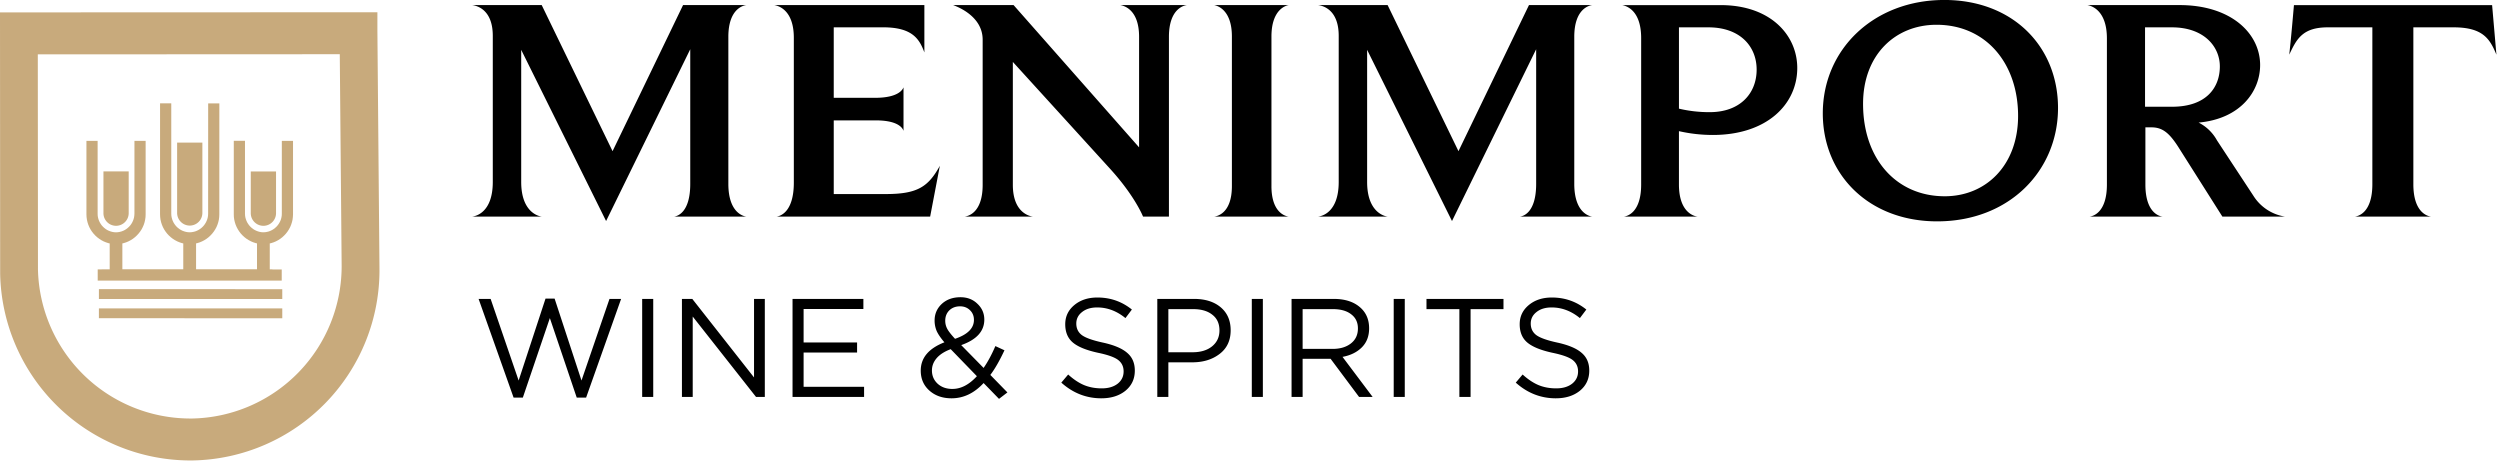 <svg width="500" height="93" fill="none" xmlns="http://www.w3.org/2000/svg"><g clip-path="url(#clip0_3792_1186)"><path d="M149.27 43.32h-14.456c.575-.065 3.236-.7 3.236-6.543V9.845l-16.832 34.362-16.977-34.239v26.423c0 6.034 3.454 6.86 4.1 6.924H94.458c.575-.064 4.1-.7 4.1-6.924V7.178c0-5.335-3.236-6.034-4.1-6.16h13.884l14.17 29.216 14.1-29.217h12.658c-.5.062-3.6.635-3.6 6.352v29.408c.003 5.778 3.025 6.478 3.6 6.542zm36.759 0h-30.717c.5-.065 3.454-.638 3.454-6.8V7.56c0-5.717-3.238-6.417-3.885-6.543h29.994v9.465c-1.005-2.732-2.445-5.019-8.271-5.019h-9.855v14.1h8.273c4.746 0 5.537-1.715 5.681-2.094v8.7c-.072-.189-.575-2.094-5.539-2.094h-8.415V38.81h10.429c6.33 0 8.489-1.46 10.792-5.652l-1.941 10.161zM224.08 1.016h13.307c-.5.062-3.6.635-3.6 6.352v35.95h-5.179s-1.584-4.066-6.618-9.592l-19.421-21.34v24.581c0 5.588 3.38 6.287 4.027 6.352h-13.664c.5-.064 3.6-.573 3.6-6.352V7.94c0-4.635-4.89-6.54-5.9-6.922h12.085l25.1 28.453V7.368c.003-5.525-3.09-6.224-3.737-6.35zm33.661 42.302h-14.887c.5-.064 3.525-.573 3.525-6.1V7.306c0-5.4-2.95-6.163-3.525-6.289h14.887c-.431.062-3.451.762-3.451 6.29V37.22c-.002 5.4 2.876 6.035 3.451 6.1zm60.713 0h-14.46c.577-.064 3.238-.7 3.238-6.542V9.845l-16.833 34.363-16.974-34.24v26.423c0 6.034 3.45 6.86 4.1 6.924h-13.883c.575-.064 4.1-.7 4.1-6.924V7.178c0-5.335-3.236-6.034-4.1-6.16h13.882l14.17 29.216 14.1-29.217h12.66c-.507.062-3.6.635-3.6 6.352v29.408c.003 5.778 3.021 6.478 3.6 6.542zm24.097-16.325a30.53 30.53 0 0 1-6.763-.762v10.671c0 5.59 3.022 6.352 3.741 6.416h-14.747c.577-.064 3.45-.7 3.45-6.416V7.623c0-5.78-3.162-6.479-3.809-6.6h19.709c10 0 15.32 6.033 15.32 12.575.001 7.235-6.041 13.396-16.901 13.396zm-.86-21.526h-5.9V21.73c2.026.48 4.102.715 6.184.7 5.974 0 9.354-3.684 9.354-8.51-.003-4.709-3.383-8.45-9.638-8.45zm45.744 38.805c-13.667 0-22.875-9.336-22.875-21.6 0-12.832 10.213-22.677 24.313-22.677 13.667 0 22.731 9.274 22.731 21.6 0 12.513-9.712 22.677-24.169 22.677zm-.144-39.317c-8.2 0-14.677 5.97-14.677 15.816 0 11.051 6.69 18.482 16.331 18.482 8.273 0 14.673-6.225 14.673-16.07 0-10.48-6.4-18.228-16.327-18.228zm57.184 38.363l-8.849-13.975c-1.8-2.792-3.166-3.873-5.325-3.873h-1.222v11.433c0 5.59 2.733 6.352 3.452 6.416h-14.6c.575-.064 3.45-.7 3.45-6.416V7.686c0-5.78-3.234-6.542-3.881-6.669h18.415c10.285 0 16.111 5.652 16.111 12 0 5.208-3.885 10.735-12.3 11.5a8.681 8.681 0 0 1 3.671 3.558l7.265 11.051a9.13 9.13 0 0 0 6.33 4.193h-12.517zM434.403 5.47h-5.395v15.878h5.395c6.907 0 9.566-3.873 9.566-8.068 0-4.005-3.234-7.81-9.566-7.81zm56.324 0h-8.056v31.377c0 5.714 2.876 6.414 3.6 6.478h-15.327c.575-.064 3.527-.637 3.527-6.478V5.468h-8.921c-5.107 0-6.256 2.414-7.7 5.461.364-3.3.651-6.6.939-9.907h39.633l.861 9.907c-1.293-3.116-2.658-5.46-8.556-5.46z" fill="#000"/><path d="M37.961 92.094A38.112 38.112 0 0 1 .031 54.78L0 2.48l75.48-.03v3.71l.413 47.4a38.054 38.054 0 0 1-37.311 38.53l-.621.004zm-30.4-81.222l.031 42.986a30.507 30.507 0 0 0 30.367 29.844h.5a30.48 30.48 0 0 0 29.868-30.865l-.372-41.994-60.394.03z" fill="#C8AA7C"/><path d="M73.573 4.281v1.526l.419 47.841a36.155 36.155 0 0 1-35.44 36.61c-.193 0-.392.005-.586.005A36.14 36.14 0 0 1 1.938 54.825l-.031-50.51 71.667-.033m.842-.845L1.063 3.47l.033 51.356a37.05 37.05 0 0 0 36.87 36.282c.2 0 .4 0 .6-.008A36.905 36.905 0 0 0 74.83 53.634l-.417-47.83V3.437h.003z" fill="#C8AA7C"/><path fill-rule="evenodd" clip-rule="evenodd" d="M40.474 28.528v14.065a2.532 2.532 0 0 1-2.527 2.525 2.538 2.538 0 0 1-2.523-2.525V28.524h5.052l-.002.004zm-14.735 5.76v8.35a2.536 2.536 0 0 1-2.529 2.523 2.526 2.526 0 0 1-2.521-2.523v-8.352h5.052l-.002.002zm29.469.003v8.352a2.532 2.532 0 0 1-2.527 2.52 2.533 2.533 0 0 1-2.529-2.526v-8.34l5.052-.007.004.001z" fill="#C8AA7C"/><path fill-rule="evenodd" clip-rule="evenodd" d="M20.338 53.861h1.6v-5.174l-.243-.052-.5-.164-.481-.2-.457-.242-.426-.279-.409-.309-.377-.348-.346-.376-.316-.408-.277-.424-.242-.459-.2-.475-.162-.5-.119-.518-.072-.529-.024-.535v-14.7h2.238v14.55l.013.39.055.363.093.356.123.341.158.321.181.307.21.291.241.263.263.244.287.22.3.188.326.157.336.123.355.1.362.06.377.024.368-.025.371-.059.349-.094.339-.128.322-.157.3-.189.282-.219.265-.239.243-.267.212-.286.183-.307.155-.325.125-.34.093-.355.053-.37.025-.386V28.174h2.237v14.7l-.021.54-.078.527-.115.517-.16.5-.208.475-.242.46-.28.426-.314.4-.348.376-.377.348-.4.311-.431.276-.459.242-.476.2-.5.158-.245.055v5.174h12.181v-5.178l-.241-.052-.495-.16-.478-.2-.458-.243-.429-.275-.406-.315-.38-.344-.347-.376-.311-.405-.281-.43-.243-.456-.2-.479-.161-.49-.122-.522-.068-.53-.026-.538.005-22.194h2.241v22.04l.018.391.057.362.093.358.124.338.153.325.187.308.21.285.236.267.265.244.284.214.305.192.319.158.345.125.353.1.365.06.371.023.371-.023.366-.064.355-.089.337-.13.322-.158.306-.192.285-.214.263-.244.238-.264.21-.289.187-.308.155-.325.128-.338.093-.355.053-.367.019-.387.008-22.04h2.237l-.006 22.194-.024.537-.068.53-.122.517-.162.495-.2.478-.248.453-.279.43-.314.405-.349.376-.373.347-.407.313-.433.278-.455.24-.474.2-.5.157-.244.054v5.177H51.4V48.68l-.241-.054-.494-.16-.478-.2-.455-.244-.435-.275-.406-.315-.376-.344-.349-.374-.313-.41-.274-.425-.245-.458-.205-.478-.161-.5-.12-.514-.072-.527-.019-.54v-14.7h2.24v14.55l.018.387.055.367.1.355.12.341.155.326.186.3.213.292.236.26.264.245.285.217.3.188.323.158.339.13.354.1.366.063.372.017.37-.02.369-.063.355-.089.337-.133.322-.156.3-.19.283-.218.265-.238.235-.266.214-.288.184-.308.161-.323.125-.339.089-.359.058-.365.016-.388V28.167h2.238v14.706l-.029.54-.066.526-.125.515-.16.5-.2.48-.247.455-.274.427-.316.408-.349.374-.37.344-.406.315-.436.28-.454.24-.48.2-.5.157-.239.054v5.177h.529v.027h1.863v2.23l-36.804-.006v-2.23h.793v-.026l.004.001zm-.559 3.965l36.675.01v1.966l-36.672-.007v-1.97l-.003.001zm-.002 3.85l36.679.006v1.968l-36.676-.006v-1.969h-.003z" fill="#C8AA7C"/><path d="M102.719 79.521l-7-19.74h2.408l5.6 16.324 5.376-16.38h1.82l5.376 16.38 5.6-16.324h2.324l-7 19.74h-1.876l-5.376-15.904-5.404 15.904h-1.848zm25.716-.14v-19.6h2.212v19.6h-2.212zm7.952 0v-19.6h2.072l12.348 15.708V59.781h2.156v19.6h-1.764L138.543 63.31v16.072h-2.156zm22.121 0v-19.6h14.168v2.016H160.72v6.692h10.696v2.016H160.72v6.86h12.096v2.016h-14.308zm41.293.392l-3.08-3.164c-1.886 2.035-4.023 3.052-6.412 3.052-1.792 0-3.267-.513-4.424-1.54-1.158-1.026-1.736-2.361-1.736-4.004 0-2.538 1.577-4.424 4.732-5.656-.691-.802-1.195-1.53-1.512-2.184a5.31 5.31 0 0 1-.448-2.184c0-1.306.476-2.408 1.428-3.304.97-.896 2.221-1.344 3.752-1.344 1.362 0 2.492.439 3.388 1.316.914.859 1.372 1.914 1.372 3.164 0 2.315-1.54 4.014-4.62 5.096l4.48 4.564c.84-1.213 1.624-2.669 2.352-4.368l1.82.84c-.99 2.11-1.932 3.752-2.828 4.928l3.416 3.5-1.68 1.288zm-8.792-12.012c2.52-.858 3.78-2.118 3.78-3.78 0-.784-.262-1.428-.784-1.932-.523-.522-1.186-.784-1.988-.784-.878 0-1.596.271-2.156.812-.542.542-.812 1.232-.812 2.072 0 .579.14 1.13.42 1.652.28.504.793 1.158 1.54 1.96zm-.532 10.024c1.717 0 3.35-.849 4.9-2.548l-5.236-5.404c-1.251.467-2.194 1.074-2.828 1.82-.616.728-.924 1.54-.924 2.436 0 1.064.382 1.951 1.148 2.66.765.691 1.745 1.036 2.94 1.036zm29.794 1.876c-3.005 0-5.674-1.045-8.008-3.136l1.372-1.624c1.046.952 2.091 1.652 3.136 2.1 1.064.448 2.259.672 3.584.672 1.307 0 2.362-.308 3.164-.924.803-.634 1.204-1.456 1.204-2.464 0-.952-.354-1.708-1.064-2.268-.709-.56-2.053-1.045-4.032-1.456-2.333-.504-4.013-1.185-5.04-2.044-1.026-.858-1.54-2.081-1.54-3.668 0-1.549.607-2.828 1.82-3.836 1.214-1.008 2.754-1.512 4.62-1.512 2.595 0 4.891.803 6.888 2.408l-1.288 1.708c-1.736-1.418-3.621-2.128-5.656-2.128-1.25 0-2.258.308-3.024.924-.765.598-1.148 1.363-1.148 2.296 0 .971.364 1.736 1.092 2.296.747.56 2.156 1.064 4.228 1.512 2.222.486 3.836 1.167 4.844 2.044 1.027.859 1.54 2.044 1.54 3.556 0 1.662-.625 3.006-1.876 4.032-1.25 1.008-2.856 1.512-4.816 1.512zm11.19-.28v-19.6h7.336c2.24 0 4.023.56 5.348 1.68 1.326 1.12 1.988 2.651 1.988 4.592 0 2.035-.737 3.612-2.212 4.732-1.456 1.12-3.285 1.68-5.488 1.68h-4.76v6.916h-2.212zm2.212-8.932h4.844c1.624 0 2.922-.392 3.892-1.176.99-.802 1.484-1.866 1.484-3.192 0-1.362-.476-2.408-1.428-3.136-.933-.746-2.212-1.12-3.836-1.12h-4.956v8.624zm16.688 8.932v-19.6h2.212v19.6h-2.212zm7.952 0v-19.6h8.428c2.408 0 4.265.654 5.572 1.96 1.008 1.008 1.512 2.315 1.512 3.92 0 1.568-.485 2.838-1.456 3.808-.971.971-2.259 1.606-3.864 1.904l6.02 8.008h-2.716l-5.684-7.616h-5.6v7.616h-2.212zm2.212-9.604h6.02c1.493 0 2.707-.364 3.64-1.092.933-.728 1.4-1.726 1.4-2.996 0-1.213-.448-2.156-1.344-2.828-.877-.69-2.1-1.036-3.668-1.036h-6.048v7.952zm18.218 9.604v-19.6h2.212v19.6h-2.212zm13.133 0V61.825h-6.58v-2.044h15.4v2.044h-6.58v17.556h-2.24zm19.286.28c-3.005 0-5.675-1.045-8.008-3.136l1.372-1.624c1.045.952 2.091 1.652 3.136 2.1 1.064.448 2.259.672 3.584.672 1.307 0 2.361-.308 3.164-.924.803-.634 1.204-1.456 1.204-2.464 0-.952-.355-1.708-1.064-2.268-.709-.56-2.053-1.045-4.032-1.456-2.333-.504-4.013-1.185-5.04-2.044-1.027-.858-1.54-2.081-1.54-3.668 0-1.549.607-2.828 1.82-3.836s2.753-1.512 4.62-1.512c2.595 0 4.891.803 6.888 2.408l-1.288 1.708c-1.736-1.418-3.621-2.128-5.656-2.128-1.251 0-2.259.308-3.024.924-.765.598-1.148 1.363-1.148 2.296 0 .971.364 1.736 1.092 2.296.747.56 2.156 1.064 4.228 1.512 2.221.486 3.836 1.167 4.844 2.044 1.027.859 1.54 2.044 1.54 3.556 0 1.662-.625 3.006-1.876 4.032-1.251 1.008-2.856 1.512-4.816 1.512z" fill="#000"/></g><defs><clipPath id="clip0_3792_1186"><path fill="#fff" d="M0 0H499.285V92.095H0z"/></clipPath></defs></svg>